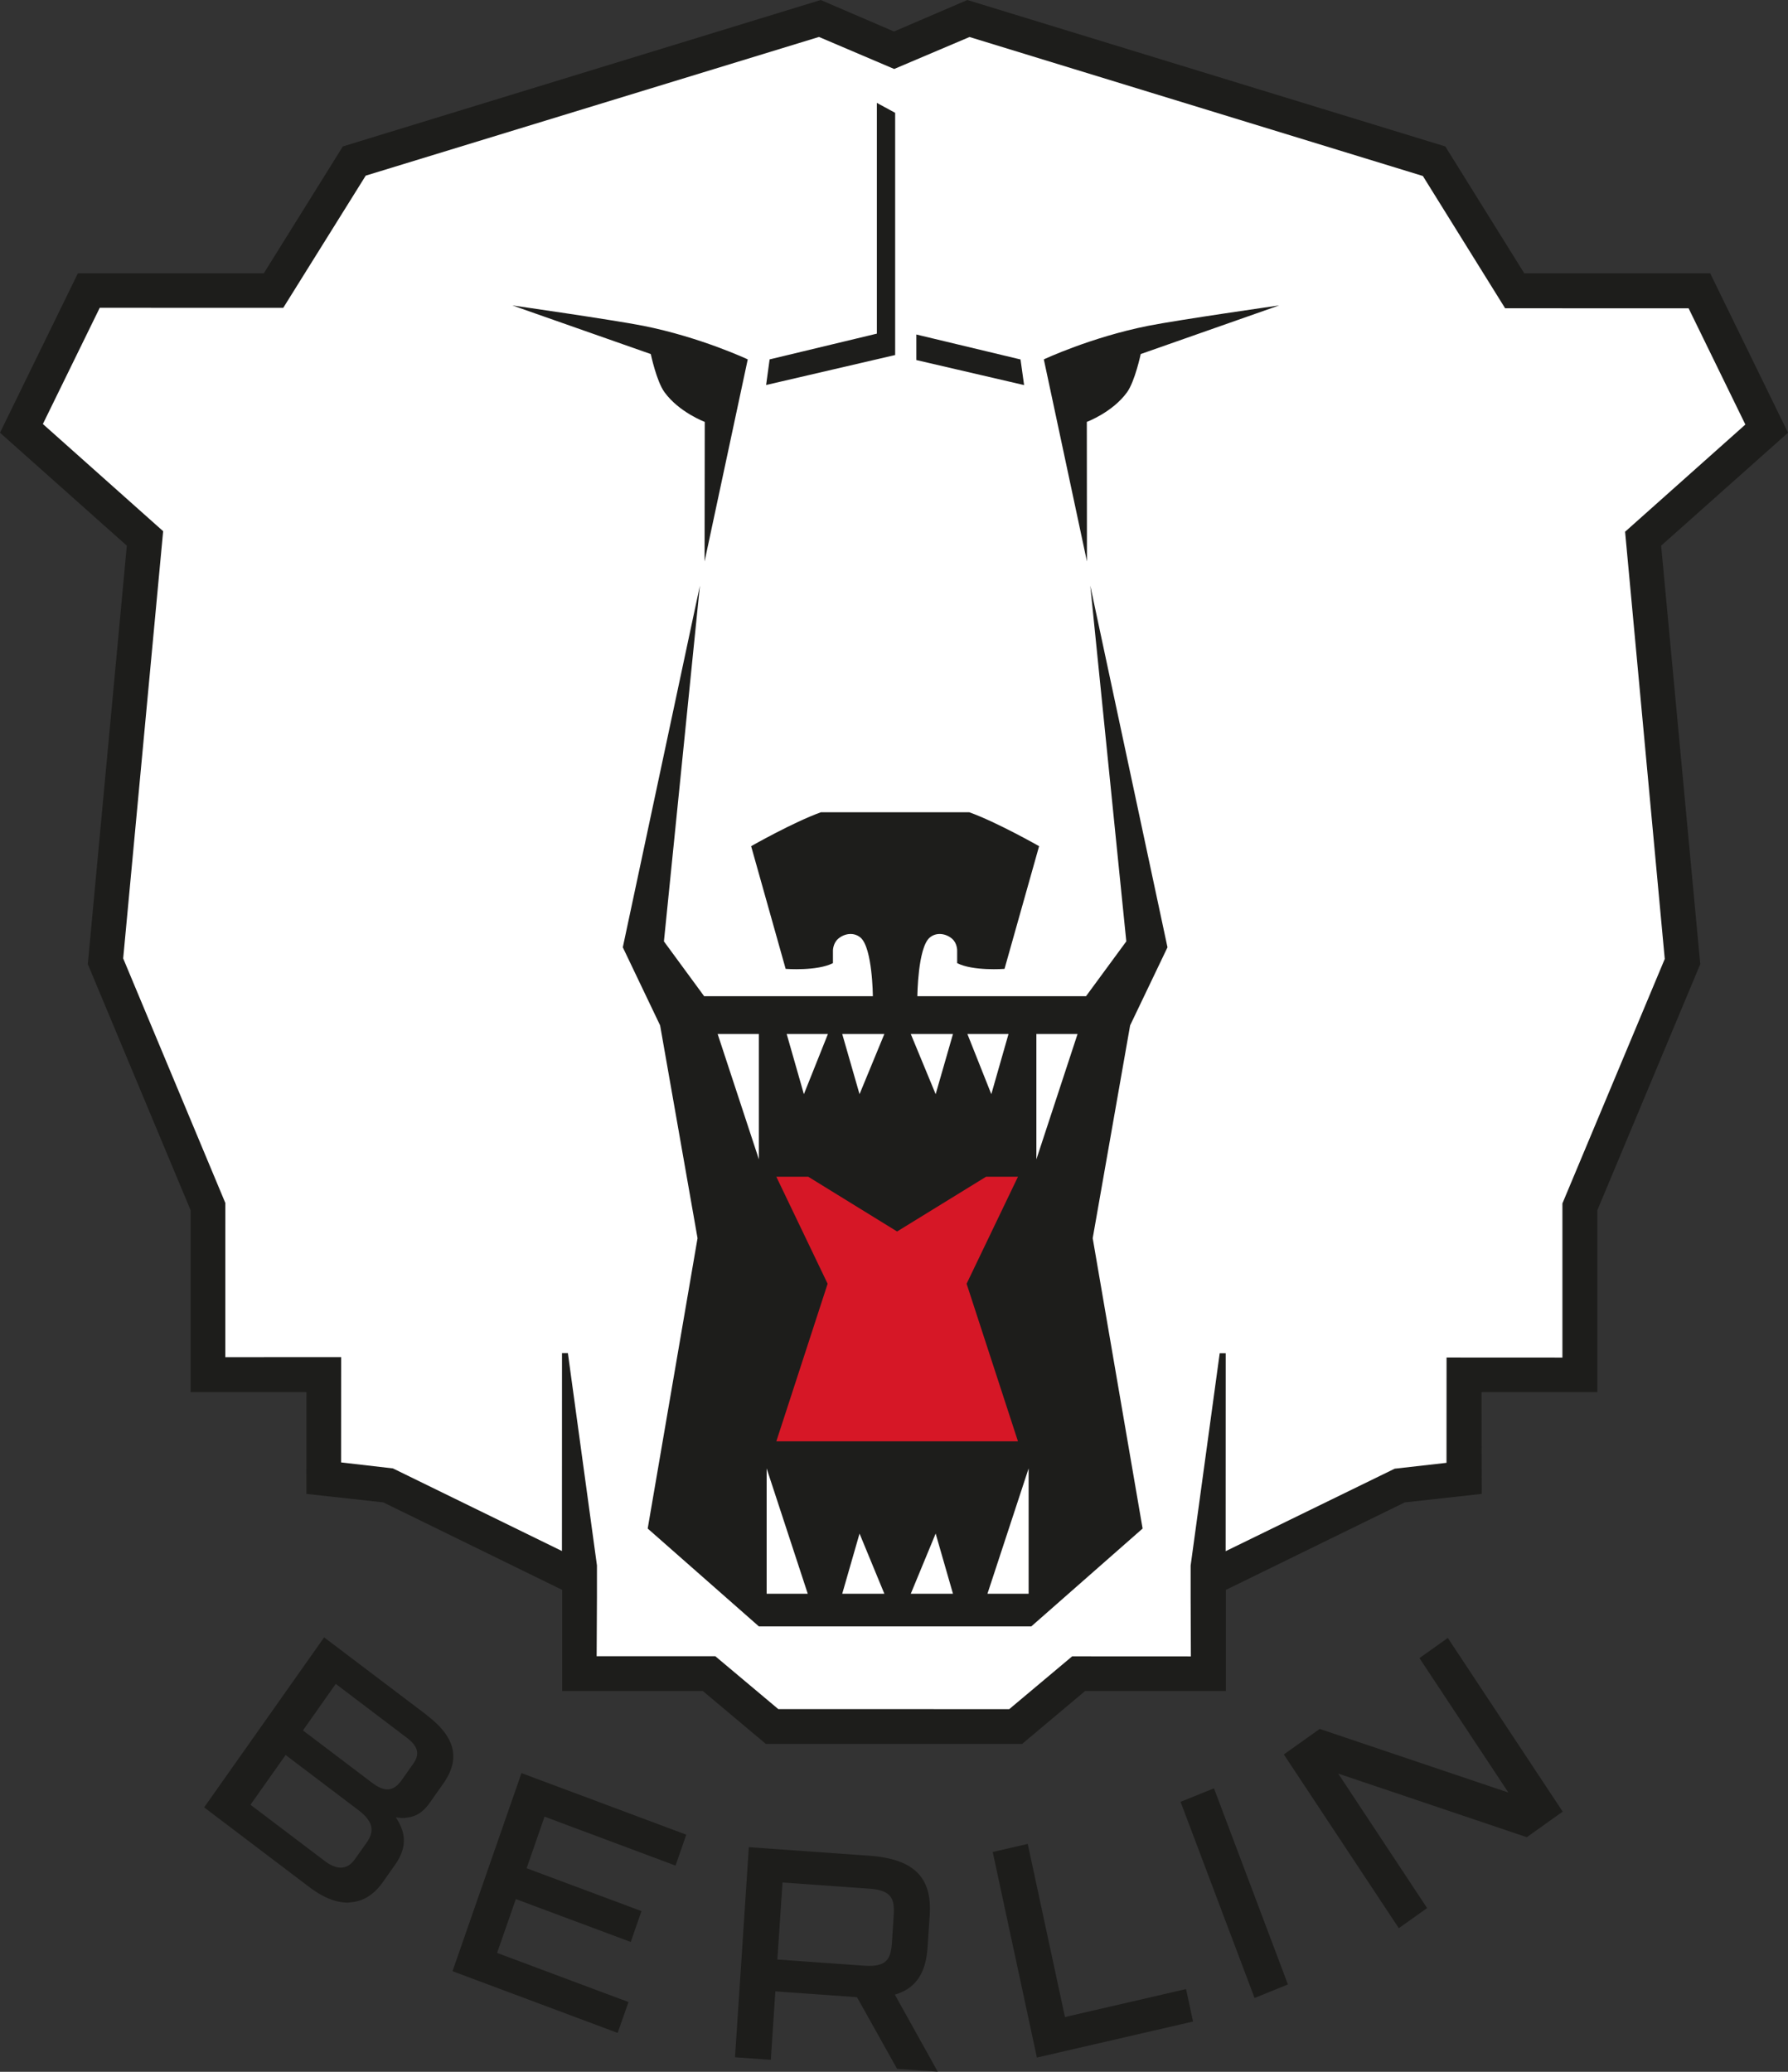 <svg xmlns="http://www.w3.org/2000/svg" id="Ebene_1" data-name="Ebene 1" viewBox="0 0 300 347.605" width="300" height="347.605"><rect x="0" y="0" width="300" height="347.605" fill="#333333" stroke="none"/><defs><style>.cls-1{fill:#1d1d1b}</style></defs><path d="M262.21 303.973h-0.041l-5.995 4.278 -0.122 -0.051 -31.52 -10.629 14.917 22.568 -0.03 0.02 -4.725 3.353 -0.02 -0.041 -19.266 -29.112 0.03 -0.02 5.995 -4.258 0.132 0.041 31.52 10.629 -14.927 -22.558 0.041 -0.02 4.715 -3.353 0.03 0.03zm-58.508 -3.892 12.397 32.882h-0.03l-5.579 2.266v-0.03l-12.407 -32.882 0.03 -0.02 5.579 -2.256v0.041Zm-4.684 33.705 1.158 5.396h-0.041l-26.165 6.036v-0.03l-7.408 -34.467h0.041l5.843 -1.351v0.03l6.239 29.02 20.322 -4.694v0.041Zm-67.725 -17.945 14.5 1.036c1.86 0.132 2.957 0.528 3.567 1.28 0.528 0.66 0.691 1.595 0.589 3.231l-0.295 4.532c-0.173 2.601 -0.813 3.912 -3.81 3.912 -0.274 0 -0.579 -0.02 -0.894 -0.03l-14.52 -1.036zm24.336 10.913 0.366 -5.477c0.203 -3.201 -0.488 -5.538 -2.134 -7.143s-4.268 -2.51 -8.017 -2.784L125.684 309.917h-0.041l-2.317 35.209v0.041l6.005 0.427 0.762 -11.482 13.697 0.975 6.645 11.878 0.071 0.142 6.747 0.467h0.081l-7.194 -12.915c3.455 -1.006 5.203 -3.526 5.487 -7.926m-68.08 -29.224 27.608 10.314 -0.02 0.03 -1.788 5.142h-0.041l-21.938 -8.2 -3.008 8.657 19.276 7.194 -0.02 0.041 -1.788 5.142 -0.041 -0.02 -19.235 -7.184 -3.15 9.033 22.04 8.241v0.03l-1.809 5.142h-0.041l-27.659 -10.344v-0.03l11.563 -33.217 0.041 0.02Zm-17.04 6.534c-0.081 0.061 -0.163 0.132 -0.254 0.183 0.091 -0.051 0.173 -0.122 0.254 -0.183m-1.514 0.711c0.112 -0.03 0.234 -0.051 0.345 -0.091 -0.102 0.041 -0.224 0.061 -0.345 0.091m-1.29 0.183c-0.122 0 -0.274 -0.03 -0.427 -0.041 0.173 0.01 0.366 0.03 0.518 0.02 -0.03 0.01 -0.051 0.02 -0.091 0.02m-4.461 -5.223c-0.071 -0.041 -0.142 -0.091 -0.213 -0.142 0.071 0.041 0.152 0.091 0.213 0.142m1.433 0.518c-0.132 -0.02 -0.285 -0.061 -0.437 -0.112 0.142 0.041 0.295 0.081 0.437 0.112m-9.369 12.569c-0.102 -0.041 -0.203 -0.122 -0.305 -0.183 0.102 0.061 0.203 0.142 0.305 0.183m1.524 0.559c-0.173 -0.02 -0.356 -0.061 -0.528 -0.132 0.173 0.061 0.356 0.112 0.528 0.132M42.027 302.804l5.894 -8.353 12.193 9.237c1.219 0.915 1.92 1.799 2.144 2.662 0.213 0.864 -0.02 1.788 -0.732 2.794l-1.91 2.693c-0.711 1.026 -1.504 1.514 -2.439 1.514 -0.823 0 -1.748 -0.386 -2.804 -1.199zm8.8 -12.468 5.507 -7.814 11.878 9.003c1.931 1.453 2.266 2.764 1.128 4.39l-1.941 2.754c-0.742 1.036 -1.524 1.555 -2.398 1.555 -0.752 0 -1.605 -0.376 -2.611 -1.138l-11.563 -8.759Zm20.77 -2.591 -17.183 -13.006 -0.03 -0.02 -20.109 28.492 -0.02 0.03 17.67 13.392c2.276 1.717 4.43 2.591 6.422 2.591 0.142 0 0.274 -0.041 0.427 -0.051h0.03c2.093 -0.152 3.912 -1.25 5.406 -3.353l2.053 -2.916c1.951 -2.764 2.002 -5.233 0.142 -7.987 0.467 0.061 0.894 0.112 1.301 0.112 0.193 0 0.345 -0.051 0.528 -0.061 0.051 -0.01 0.091 -0.02 0.142 -0.02a4.877 4.877 0 0 0 1.484 -0.427c0.945 -0.467 1.656 -1.209 2.225 -2.022l2.286 -3.241c2.937 -4.166 2.053 -7.824 -2.784 -11.492M162.305 0l-12.254 5.264h-0.102L137.705 0 57.523 24.57 44.262 45.858h-31.195L0 72.602 21.278 91.553l-6.544 70.214 17.254 41.305v30.494H51.416l-0.01 17.081 12.905 1.423 30.016 14.683v16.969h23.605l10.568 8.871h43.002l10.558 -8.871h23.625v-16.969l30.016 -14.683 12.905 -1.423 -0.03 -17.081h19.428v-30.494l17.274 -41.305 -6.564 -70.214 21.288 -18.951 -13.057 -26.744h-31.195l-13.25 -21.288z" class="cls-1"/><path d="m150.03 11.574 12.641 -5.365 76.067 23.32 13.799 22.192 30.789 0.01 9.521 19.499 -20.18 17.985 6.656 71.677 -17.172 41.021v25.86l-19.438 -0.01 -0.01 17.67 -8.698 0.986 -28.36 13.84 0.01 -33.207h-1.006l-4.877 35.625v5.345l0.041 9.887 -19.916 -0.01 -10.558 8.861 -38.755 -0.01 -10.568 -8.871H100.108l0.051 -9.887v-5.345l-4.877 -35.625h-0.986l-0.01 33.207 -28.36 -13.86 -8.698 -1.006 0.01 -17.67 -19.438 0.01 0.01 -25.86 -17.142 -41.041 6.706 -71.677 -20.18 -17.985 9.541 -19.499 30.789 0.01L61.364 29.468l76.047 -23.269z" style="fill:#fff"/><path d="M173.889 194.516v-21.034h6.91zm-1.301 72.886h-6.91l6.91 -21.034zm-3.374 -93.92 -2.886 10.1 -4.014 -10.1zm-12.224 10.1 -4.176 -10.1h7.082zm-4.176 83.82 4.176 -10.1 2.906 10.1zm-8.596 -83.82 -2.906 -10.1h7.072zm-2.906 83.82 2.906 -10.1 4.166 10.1zm-6.432 -83.82 -2.886 -10.1h6.92zm-6.249 83.82v-21.034l6.899 21.034zm-1.301 -72.886 -6.92 -21.034h6.92zm62.288 -22.477 6.269 -13.098 -12.956 -60.683 6.046 59.687 -6.757 9.196h-28.299s0.061 -8.078 2.053 -9.816c1.128 -0.975 2.733 -0.721 3.79 0.193 0.874 0.782 0.833 1.992 0.833 1.992v2.083c2.672 1.372 7.946 0.965 7.946 0.965l5.802 -20.587s-7.052 -4.014 -11.716 -5.69h-24.895c-4.654 1.677 -11.706 5.69 -11.706 5.69l5.792 20.587s5.274 0.406 7.936 -0.965v-2.083s-0.02 -1.209 0.864 -1.992c1.057 -0.915 2.642 -1.169 3.78 -0.193 1.992 1.738 2.053 9.816 2.053 9.816h-28.309l-6.747 -9.196 6.036 -59.687 -12.935 60.683 6.259 13.098 6.28 35.707 -8.363 48.713 18.646 16.41h45.726l18.666 -16.41 -8.373 -48.713z" class="cls-1"/><path d="M170.8 197.433h-5.355l-14.927 9.186 -14.907 -9.186h-5.355l8.607 17.955 -8.607 26.44h40.543l-8.617 -26.44z" style="fill:#d61726"/><path d="m182.353 70.783 0.02 23.422 -7.235 -33.908s7.885 -3.709 17.498 -5.629c5.264 -1.036 21.989 -3.424 21.989 -3.424l-23.229 8.159s-0.975 4.593 -2.296 6.412c-2.429 3.363 -6.747 4.969 -6.747 4.969m-64.107 0 -0.03 23.422 7.245 -33.908s-7.885 -3.709 -17.508 -5.629c-5.284 -1.036 -21.989 -3.424 -21.989 -3.424l23.229 8.159s0.965 4.593 2.307 6.412c2.449 3.363 6.747 4.969 6.747 4.969m10.883 -10.486 -0.589 4.298 21.654 -5.03V18.93l-3.069 -1.666v38.714zm24.621 0.112 18.077 4.197 -0.6 -4.298 -17.477 -4.186z" class="cls-1"/></svg>